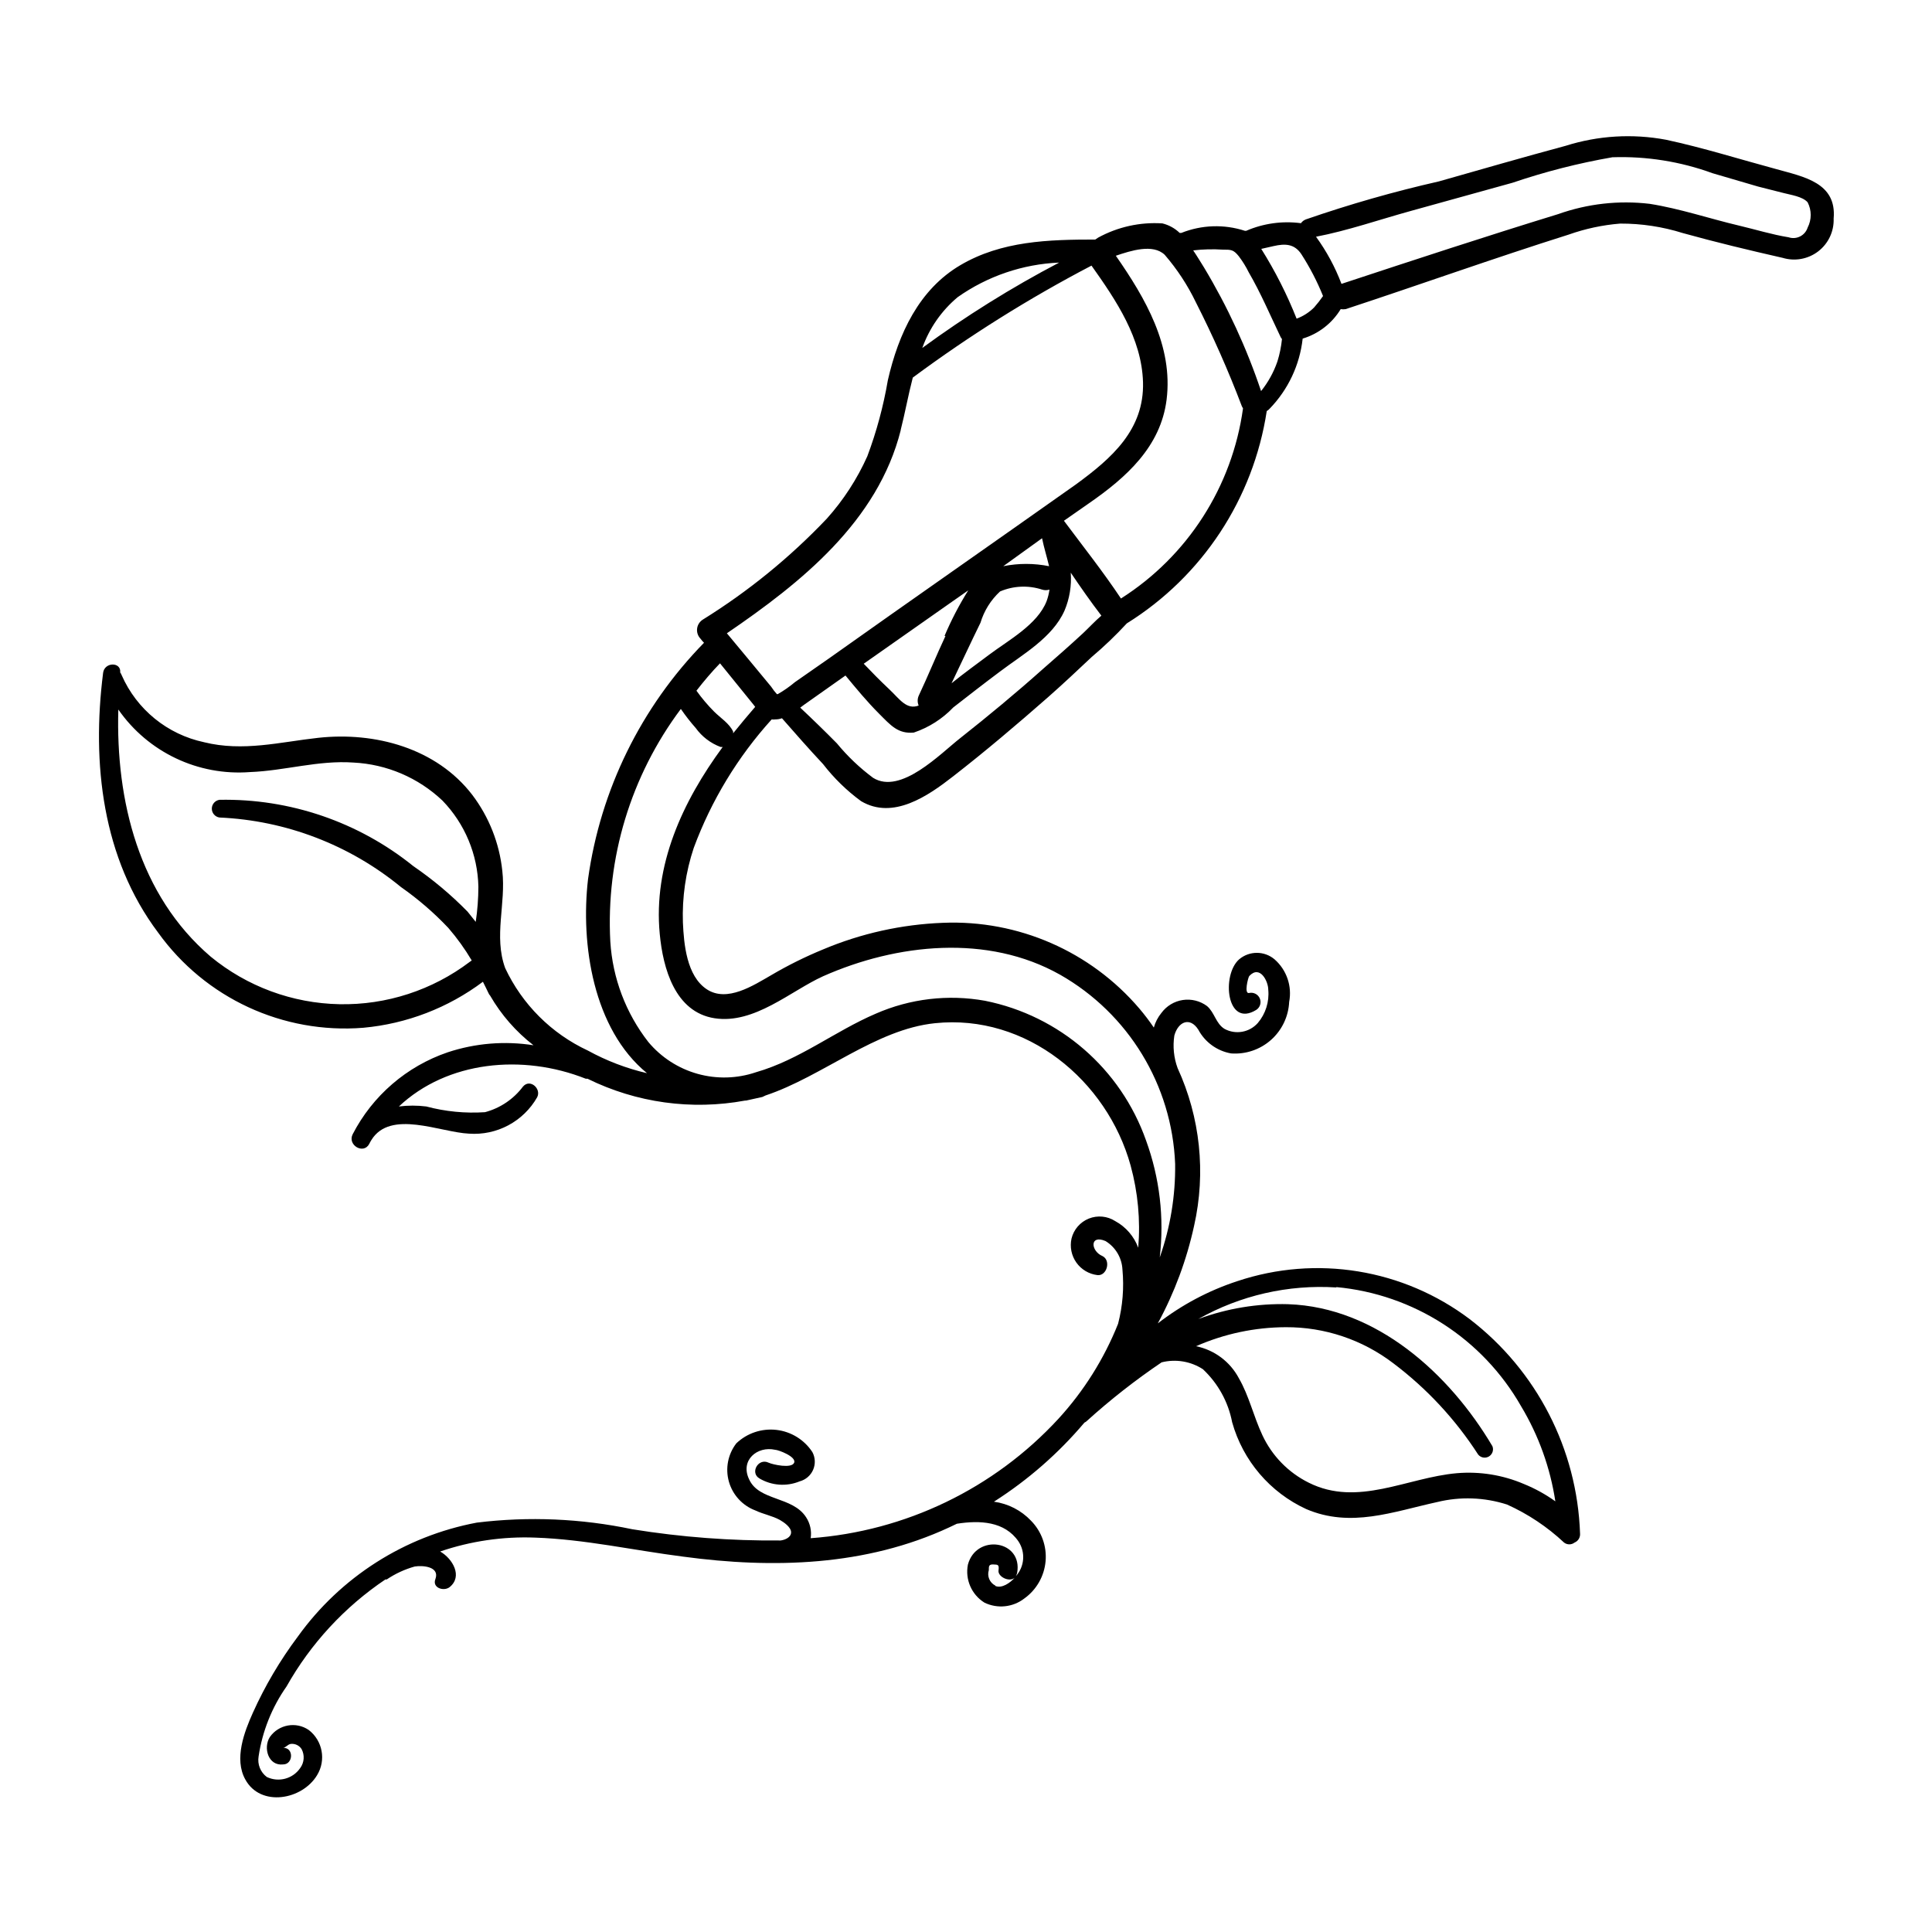 <?xml version="1.0" encoding="UTF-8"?>
<!-- Uploaded to: ICON Repo, www.iconrepo.com, Generator: ICON Repo Mixer Tools -->
<svg fill="#000000" width="800px" height="800px" version="1.1" viewBox="144 144 512 512" xmlns="http://www.w3.org/2000/svg">
 <path d="m171.32 322.36c-3.023 23.879-0.25 49.07 14.609 68.82 12.461 17.336 33.078 26.891 54.359 25.188 11.488-1.051 22.461-5.273 31.691-12.191 0.504 0.957 0.957 1.965 1.461 2.973 0.102 0.262 0.258 0.504 0.453 0.707 2.941 5.086 6.844 9.551 11.488 13.148-7.617-1.195-15.406-0.559-22.723 1.863-10.887 3.711-19.918 11.492-25.191 21.715-1.461 2.871 2.871 5.441 4.383 2.57 0.168-0.348 0.352-0.684 0.555-1.008 5.039-8.211 18.238-2.066 25.895-1.715 3.609 0.258 7.215-0.508 10.406-2.211 3.191-1.703 5.836-4.269 7.633-7.41 1.211-2.266-1.863-5.039-3.727-2.871h-0.004c-2.496 3.332-6.047 5.731-10.074 6.801-5.238 0.352-10.496-0.16-15.566-1.512-2.41-0.301-4.848-0.301-7.258 0 12.797-12.043 32.746-14.008 49.523-7.356h0.457c12.934 6.383 27.582 8.414 41.766 5.793h0.25l4.332-0.957 0.855-0.402c15.113-5.039 29.121-17.531 44.891-19.145 24.184-2.519 45.594 15.113 51.844 37.734 1.938 7.082 2.621 14.449 2.016 21.766-1.113-3.012-3.277-5.519-6.098-7.055-2.082-1.34-4.688-1.59-6.988-0.672-2.301 0.922-4.016 2.898-4.598 5.309-0.484 2.203-0.02 4.508 1.285 6.352 1.305 1.84 3.324 3.047 5.566 3.32 2.519 0.301 3.68-3.879 1.359-5.039-3.125-1.309-3.477-5.793 0.805-3.981 2.656 1.621 4.336 4.453 4.484 7.559 0.449 4.816 0.059 9.676-1.156 14.359-3.707 9.285-9.066 17.82-15.82 25.191-17.062 18.508-40.539 29.82-65.648 31.637 0.293-1.934-0.137-3.906-1.207-5.543-3.578-5.594-12.543-4.281-15.113-10.078-2.418-5.039 2.168-8.867 6.902-7.809 0.805 0 5.691 1.812 5.039 3.426-0.656 1.613-5.644 0.504-6.75 0-2.769-1.359-5.039 2.719-2.418 4.18l-0.004 0.004c3.231 1.902 7.164 2.18 10.629 0.758 1.598-0.422 2.91-1.551 3.57-3.062 0.656-1.512 0.586-3.242-0.195-4.695-2.144-3.281-5.637-5.434-9.531-5.883-3.894-0.445-7.785 0.859-10.621 3.562-2.231 2.883-2.961 6.656-1.969 10.164 0.996 3.508 3.594 6.336 7.008 7.621 2.117 1.008 4.484 1.41 6.5 2.519 1.059 0.605 2.973 1.914 2.973 3.273s-1.613 2.016-2.769 2.168c-13.16 0.117-26.309-0.875-39.301-2.973-13.547-2.848-27.469-3.445-41.211-1.762-19.121 3.59-36.117 14.418-47.457 30.227-4.691 6.262-8.68 13.02-11.891 20.152-2.266 5.039-5.039 12.242-2.016 17.684 4.031 7.406 15.113 5.441 19.043-1.16 2.406-3.965 1.453-9.102-2.215-11.938-3.371-2.316-7.981-1.484-10.328 1.863-1.812 2.871-0.402 7.707 3.527 7.254 2.719 0 2.871-4.535 0-4.383 0.605 0 1.211-0.957 2.066-1.059 1.117-0.105 2.207 0.418 2.82 1.363 0.863 1.605 0.723 3.566-0.355 5.035-1.965 2.867-5.731 3.875-8.863 2.367-1.684-1.266-2.516-3.363-2.168-5.438 0.992-6.672 3.527-13.023 7.406-18.543 6.402-11.367 15.375-21.078 26.199-28.363h0.352c2.269-1.531 4.769-2.688 7.406-3.426 2.117-0.352 6.699 0 5.492 3.324-0.906 2.316 2.168 3.324 3.727 2.168 3.629-2.871 0.805-7.609-2.469-9.473 8.098-2.766 16.641-4.012 25.191-3.68 13.148 0.453 26.148 3.375 39.195 5.039 23.879 3.223 48.418 2.519 70.535-7.758l2.016-0.957c6.098-0.957 12.645-0.656 16.324 4.684h-0.004c1.91 2.871 1.621 6.676-0.703 9.223 0.156-0.27 0.273-0.559 0.352-0.859 1.562-8.715-10.832-10.48-13.047-2.215-0.773 3.941 0.969 7.953 4.383 10.074 3.449 1.676 7.551 1.246 10.578-1.105 3.234-2.32 5.289-5.934 5.629-9.898 0.34-3.961-1.074-7.875-3.863-10.707-2.606-2.75-6.074-4.527-9.824-5.039 9.004-5.738 17.09-12.805 23.98-20.961 0.223-0.098 0.426-0.234 0.605-0.402 6.238-5.648 12.875-10.852 19.848-15.566 3.738-0.938 7.699-0.281 10.934 1.812 4.008 3.75 6.723 8.668 7.758 14.059 2.852 10.188 10.035 18.605 19.648 23.023 11.789 5.039 22.922 0.707 34.66-1.863h0.004c6.121-1.504 12.539-1.277 18.539 0.652 5.559 2.504 10.664 5.91 15.113 10.078 0.816 0.629 1.957 0.629 2.773 0 0.965-0.395 1.559-1.379 1.461-2.418-0.77-22.344-11.488-43.172-29.223-56.781-17.621-13.312-40.672-17.082-61.617-10.074-7.606 2.492-14.73 6.277-21.059 11.184 4.418-8.133 7.656-16.852 9.625-25.895 3.16-14.027 1.621-28.703-4.383-41.766-1.008-2.754-1.305-5.719-0.859-8.617 1.008-3.68 4.133-5.039 6.348-1.562 1.77 3.32 4.965 5.641 8.668 6.297 3.867 0.293 7.688-0.996 10.594-3.566 2.902-2.574 4.641-6.211 4.82-10.086 0.805-4.184-0.672-8.48-3.879-11.285-2.703-2.285-6.664-2.285-9.371 0-4.734 4.133-3.375 18.289 4.535 13.402 1-0.648 1.395-1.918 0.938-3.019-0.457-1.098-1.637-1.715-2.801-1.465-1.461 0.402-0.301-4.133 0-4.484 2.82-3.023 5.039 1.359 5.039 3.629 0.301 3.191-0.699 6.371-2.773 8.816-2.219 2.504-5.871 3.152-8.816 1.562-2.316-1.41-2.621-4.332-4.637-6.047h0.004c-1.844-1.371-4.156-1.949-6.426-1.609-2.269 0.34-4.309 1.574-5.668 3.422-0.934 1.141-1.617 2.461-2.016 3.879-1.184-1.746-2.461-3.426-3.828-5.035-12.938-15.168-32.125-23.543-52.043-22.723-10.934 0.414-21.707 2.805-31.789 7.055-4.723 1.941-9.305 4.211-13.703 6.801-4.734 2.719-11.688 7.305-17.078 3.777-5.391-3.527-6.098-12.09-6.348-17.633h-0.004c-0.234-6.734 0.738-13.457 2.871-19.852 4.652-12.566 11.664-24.125 20.656-34.055 0.32 0.047 0.641 0.047 0.957 0 0.602 0.004 1.199-0.098 1.766-0.305 3.578 4.082 7.152 8.16 10.883 12.141 2.883 3.731 6.273 7.039 10.074 9.824 8.465 5.039 17.734-1.359 24.383-6.551 8.613-6.699 16.93-13.754 25.191-21.008 3.93-3.477 7.707-7.004 11.539-10.629 3.289-2.773 6.402-5.754 9.32-8.918 19.984-12.441 33.531-33 37.082-56.273 0.266-0.141 0.504-0.328 0.703-0.555 4.934-5.059 8.039-11.617 8.816-18.641 4.207-1.27 7.797-4.051 10.078-7.809 0.434 0.066 0.875 0.066 1.309 0 19.75-6.5 39.297-13.504 59.098-19.75 4.402-1.562 8.992-2.547 13.652-2.922 5.637-0.023 11.246 0.828 16.625 2.519 8.715 2.418 17.531 4.535 26.398 6.551v-0.004c3.242 0.996 6.762 0.363 9.453-1.695 2.691-2.059 4.219-5.293 4.102-8.684 0.855-9.523-7.91-11.082-15.113-13.098-9.723-2.621-19.445-5.691-29.32-7.809h-0.004c-8.863-1.66-18-1.109-26.602 1.613-11.234 3.023-22.371 6.246-33.555 9.422h0.004c-11.934 2.707-23.707 6.07-35.27 10.074-0.527 0.195-0.984 0.547-1.309 1.008-4.93-0.652-9.945 0.043-14.508 2.016h-0.355c-5.5-1.785-11.453-1.59-16.824 0.555h-0.457c-1.277-1.23-2.859-2.098-4.582-2.519-5.922-0.387-11.828 0.926-17.031 3.777l-0.754 0.504c-12.344 0-24.836 0.352-35.77 6.801-10.934 6.449-16.375 18.137-19.195 30.48-1.172 6.875-2.992 13.625-5.441 20.152-2.699 6.031-6.32 11.605-10.73 16.527-9.766 10.281-20.805 19.27-32.852 26.75-0.836 0.52-1.398 1.387-1.523 2.363-0.129 0.977 0.191 1.961 0.871 2.676 0.289 0.391 0.609 0.762 0.957 1.109-16.684 17.047-27.457 38.996-30.734 62.621-2.016 17.281 1.359 39.75 15.617 51.438l0.004 0.004c-5.473-1.277-10.746-3.293-15.672-5.996-9.641-4.492-17.398-12.23-21.914-21.867-3.074-8.465 0.25-17.027-0.754-25.746v0.004c-0.766-7.32-3.519-14.289-7.961-20.152-9.523-12.395-25.797-16.777-40.859-15.113-10.078 1.109-19.852 3.727-30.23 1.16v-0.004c-9.699-2.059-17.816-8.656-21.812-17.734-0.094-0.27-0.23-0.527-0.402-0.754 0.301-2.82-4.184-2.82-4.535 0.152zm236.44 241.83c-1.492-0.762-2.215-2.484-1.715-4.082 0-1.059 0-1.562 1.211-1.512 1.211 0.051 1.562 0 1.359 1.613-0.203 1.613 2.82 3.176 4.281 1.914-1.156 1.309-3.375 2.922-5.137 2.164zm90.383-79.098c20.5 1.906 38.781 13.695 48.969 31.586 4.637 7.727 7.719 16.285 9.07 25.191-2.578-1.852-5.371-3.391-8.312-4.586-5.602-2.402-11.711-3.387-17.785-2.871-13.25 1.16-26.25 9.02-39.246 2.519-5.41-2.68-9.742-7.125-12.293-12.594-2.367-5.039-3.527-10.43-6.246-15.113v-0.004c-2.324-4.371-6.484-7.477-11.336-8.461 7.496-3.297 15.59-5.012 23.777-5.039 10.305-0.055 20.332 3.312 28.516 9.57 8.855 6.676 16.465 14.863 22.473 24.184 0.691 0.848 1.895 1.062 2.836 0.512 0.941-0.555 1.344-1.711 0.941-2.727-11.387-19.246-30.781-36.828-54.109-37.633v-0.004c-8.121-0.223-16.211 1.113-23.832 3.93 11.125-6.273 23.832-9.18 36.578-8.363zm-67.207-173.21c-3.477 3.223-7.055 6.348-10.629 9.473-7.055 6.297-14.359 12.344-21.816 18.238-5.289 4.133-15.77 15.113-23.125 10.531v-0.004c-3.551-2.641-6.766-5.703-9.574-9.117-3.176-3.223-6.449-6.398-9.723-9.473l1.008-0.754 10.984-7.758c2.871 3.477 5.742 6.953 8.867 10.078s5.039 5.441 9.27 5.039v-0.008c3.961-1.34 7.539-3.621 10.426-6.648 4.133-3.223 8.211-6.398 12.395-9.523 5.996-4.535 13.906-8.969 17.078-16.121h0.004c1.344-3.18 1.91-6.633 1.66-10.074 2.621 3.879 5.289 7.707 8.113 11.387-1.715 1.461-3.328 3.223-4.938 4.734zm-21.918-11.137c3.527-1.512 7.484-1.691 11.137-0.5 0.637 0.207 1.324 0.207 1.965 0-0.141 1.047-0.395 2.078-0.758 3.07-2.418 6.195-10.078 10.328-15.113 14.105-3.426 2.57-6.852 5.039-10.078 7.656 2.57-5.34 5.039-10.68 7.656-16.02l0.004 0.004c0.953-3.188 2.746-6.059 5.188-8.316zm11.137-14.105c0.504 2.469 1.309 5.039 1.863 7.406-4.008-0.805-8.137-0.805-12.141 0zm-25.594 25.895c-2.367 5.039-4.637 10.629-7.106 15.871-0.348 0.82-0.348 1.75 0 2.57-3.223 1.211-5.039-1.715-7.707-4.231-2.672-2.519-4.637-4.535-6.852-6.852l22.672-15.922 5.039-3.527h-0.004c-2.414 3.859-4.519 7.902-6.297 12.094zm150.29-120.11c8.629-2.934 17.473-5.191 26.449-6.75 9.039-0.305 18.055 1.129 26.551 4.231l12.043 3.527 6.75 1.711c1.863 0.504 5.039 0.906 6.398 2.469 1.086 2.102 1.086 4.602 0 6.703-0.324 1.012-1.039 1.852-1.984 2.332-0.945 0.484-2.047 0.57-3.055 0.234-4.383-0.707-8.766-2.066-13.047-3.074-7.91-1.863-15.77-4.535-23.781-5.793-8.18-0.969-16.473-0.035-24.234 2.723-19.195 5.894-38.34 12.191-57.434 18.488-1.684-4.445-3.953-8.648-6.75-12.492 8.414-1.613 16.777-4.535 25.191-6.852zm-55.973 18.941c2.258 3.508 4.184 7.219 5.742 11.086-0.73 1.051-1.52 2.062-2.367 3.023-1.312 1.312-2.894 2.328-4.637 2.973-2.551-6.438-5.688-12.625-9.371-18.492l3.324-0.754c2.926-0.656 5.445-0.656 7.309 2.164zm-20.809-1.211c2.215 0 2.82 0 4.231 1.762l0.004 0.004c1.004 1.324 1.883 2.742 2.617 4.234 3.223 5.543 5.691 11.387 8.465 17.18 0.09 0.184 0.207 0.355 0.352 0.504-0.203 2.016-0.605 4.008-1.207 5.941-0.98 2.852-2.445 5.512-4.332 7.863-3.832-11.434-8.902-22.414-15.117-32.75-0.855-1.359-1.812-2.973-2.871-4.535 2.609-0.305 5.238-0.371 7.859-0.199zm-15.418 1.359 0.004 0.004c3.297 3.816 6.074 8.051 8.262 12.594 4.555 8.961 8.625 18.16 12.191 27.559l0.301 0.555c-2.852 20.73-14.68 39.16-32.344 50.383-4.734-7.106-10.078-13.855-15.113-20.605l6.5-4.535c10.078-6.953 19.145-15.113 20.707-27.559 1.762-14.207-5.594-26.852-13.453-38.137 4.031-1.363 9.824-3.227 12.949-0.254zm-54.863 11.238c7.902-5.574 17.242-8.758 26.902-9.168-12.637 6.629-24.762 14.188-36.273 22.621 1.875-5.238 5.109-9.883 9.371-13.453zm-15.113 35.266c1.16-4.535 2.016-9.32 3.223-13.957v0.004c14.988-11.113 30.82-21.035 47.359-29.676 6.551 9.219 13.301 19.246 13.652 30.883 0.352 12.594-8.262 20.152-17.785 27.105-21.867 15.469-43.781 30.73-65.496 46.148l-8.965 6.25c-1.418 1.188-2.934 2.25-4.535 3.172h-0.25c-0.555-0.613-1.062-1.27-1.512-1.965-3.93-4.734-7.809-9.473-11.738-14.156 19.648-13.402 40-29.625 46.098-53.906zm-39.047 72.652 0.504 0.656c-1.965 2.266-3.93 4.637-5.844 7.004v-0.004c0.02-0.148 0.02-0.301 0-0.453-1.008-2.168-3.375-3.629-5.039-5.289-1.707-1.719-3.273-3.57-4.684-5.543 1.965-2.519 4.082-5.039 6.246-7.254zm-37.887 62.875c-1.191-22.113 5.422-43.941 18.691-61.668 1.207 1.758 2.519 3.441 3.93 5.039 1.652 2.297 3.949 4.051 6.602 5.039h0.555c-10.629 14.461-18.438 31.285-16.676 49.574 0.855 9.07 4.031 20.707 14.559 22.32 10.531 1.613 20.152-7.254 28.719-11.133 19.547-8.664 43.629-11.234 62.824-0.402v-0.004c18.129 10.328 29.652 29.277 30.48 50.129 0.109 8.438-1.273 16.828-4.082 24.789 1.227-10.473-0.016-21.082-3.625-30.984-6.699-19.008-22.914-33.078-42.676-37.031-9.781-1.758-19.863-0.566-28.969 3.426-10.832 4.637-20.152 12.191-31.738 15.516-5.008 1.699-10.41 1.844-15.5 0.414-5.09-1.43-9.625-4.367-13.016-8.422-5.965-7.648-9.477-16.922-10.078-26.602zm-95.469-44.941c9.219-0.352 18.086-3.176 27.406-2.519 8.809 0.438 17.172 4.012 23.578 10.078 5.938 6.133 9.34 14.285 9.52 22.82-0.008 3.121-0.242 6.234-0.703 9.32l-2.168-2.719c-4.383-4.473-9.191-8.504-14.355-12.043-14.531-11.723-32.727-17.949-51.391-17.582-1.16 0.172-2.023 1.168-2.023 2.344 0 1.176 0.863 2.172 2.023 2.344 17.609 0.781 34.492 7.25 48.113 18.438 4.539 3.176 8.742 6.805 12.547 10.832 2.316 2.684 4.391 5.566 6.195 8.617l-0.504 0.352c-9.934 7.527-22.109 11.488-34.57 11.238-12.461-0.246-24.473-4.684-34.098-12.598-19.043-16.273-25.191-41.414-24.484-65.496 7.875 11.324 21.16 17.633 34.914 16.574z"/>
</svg>